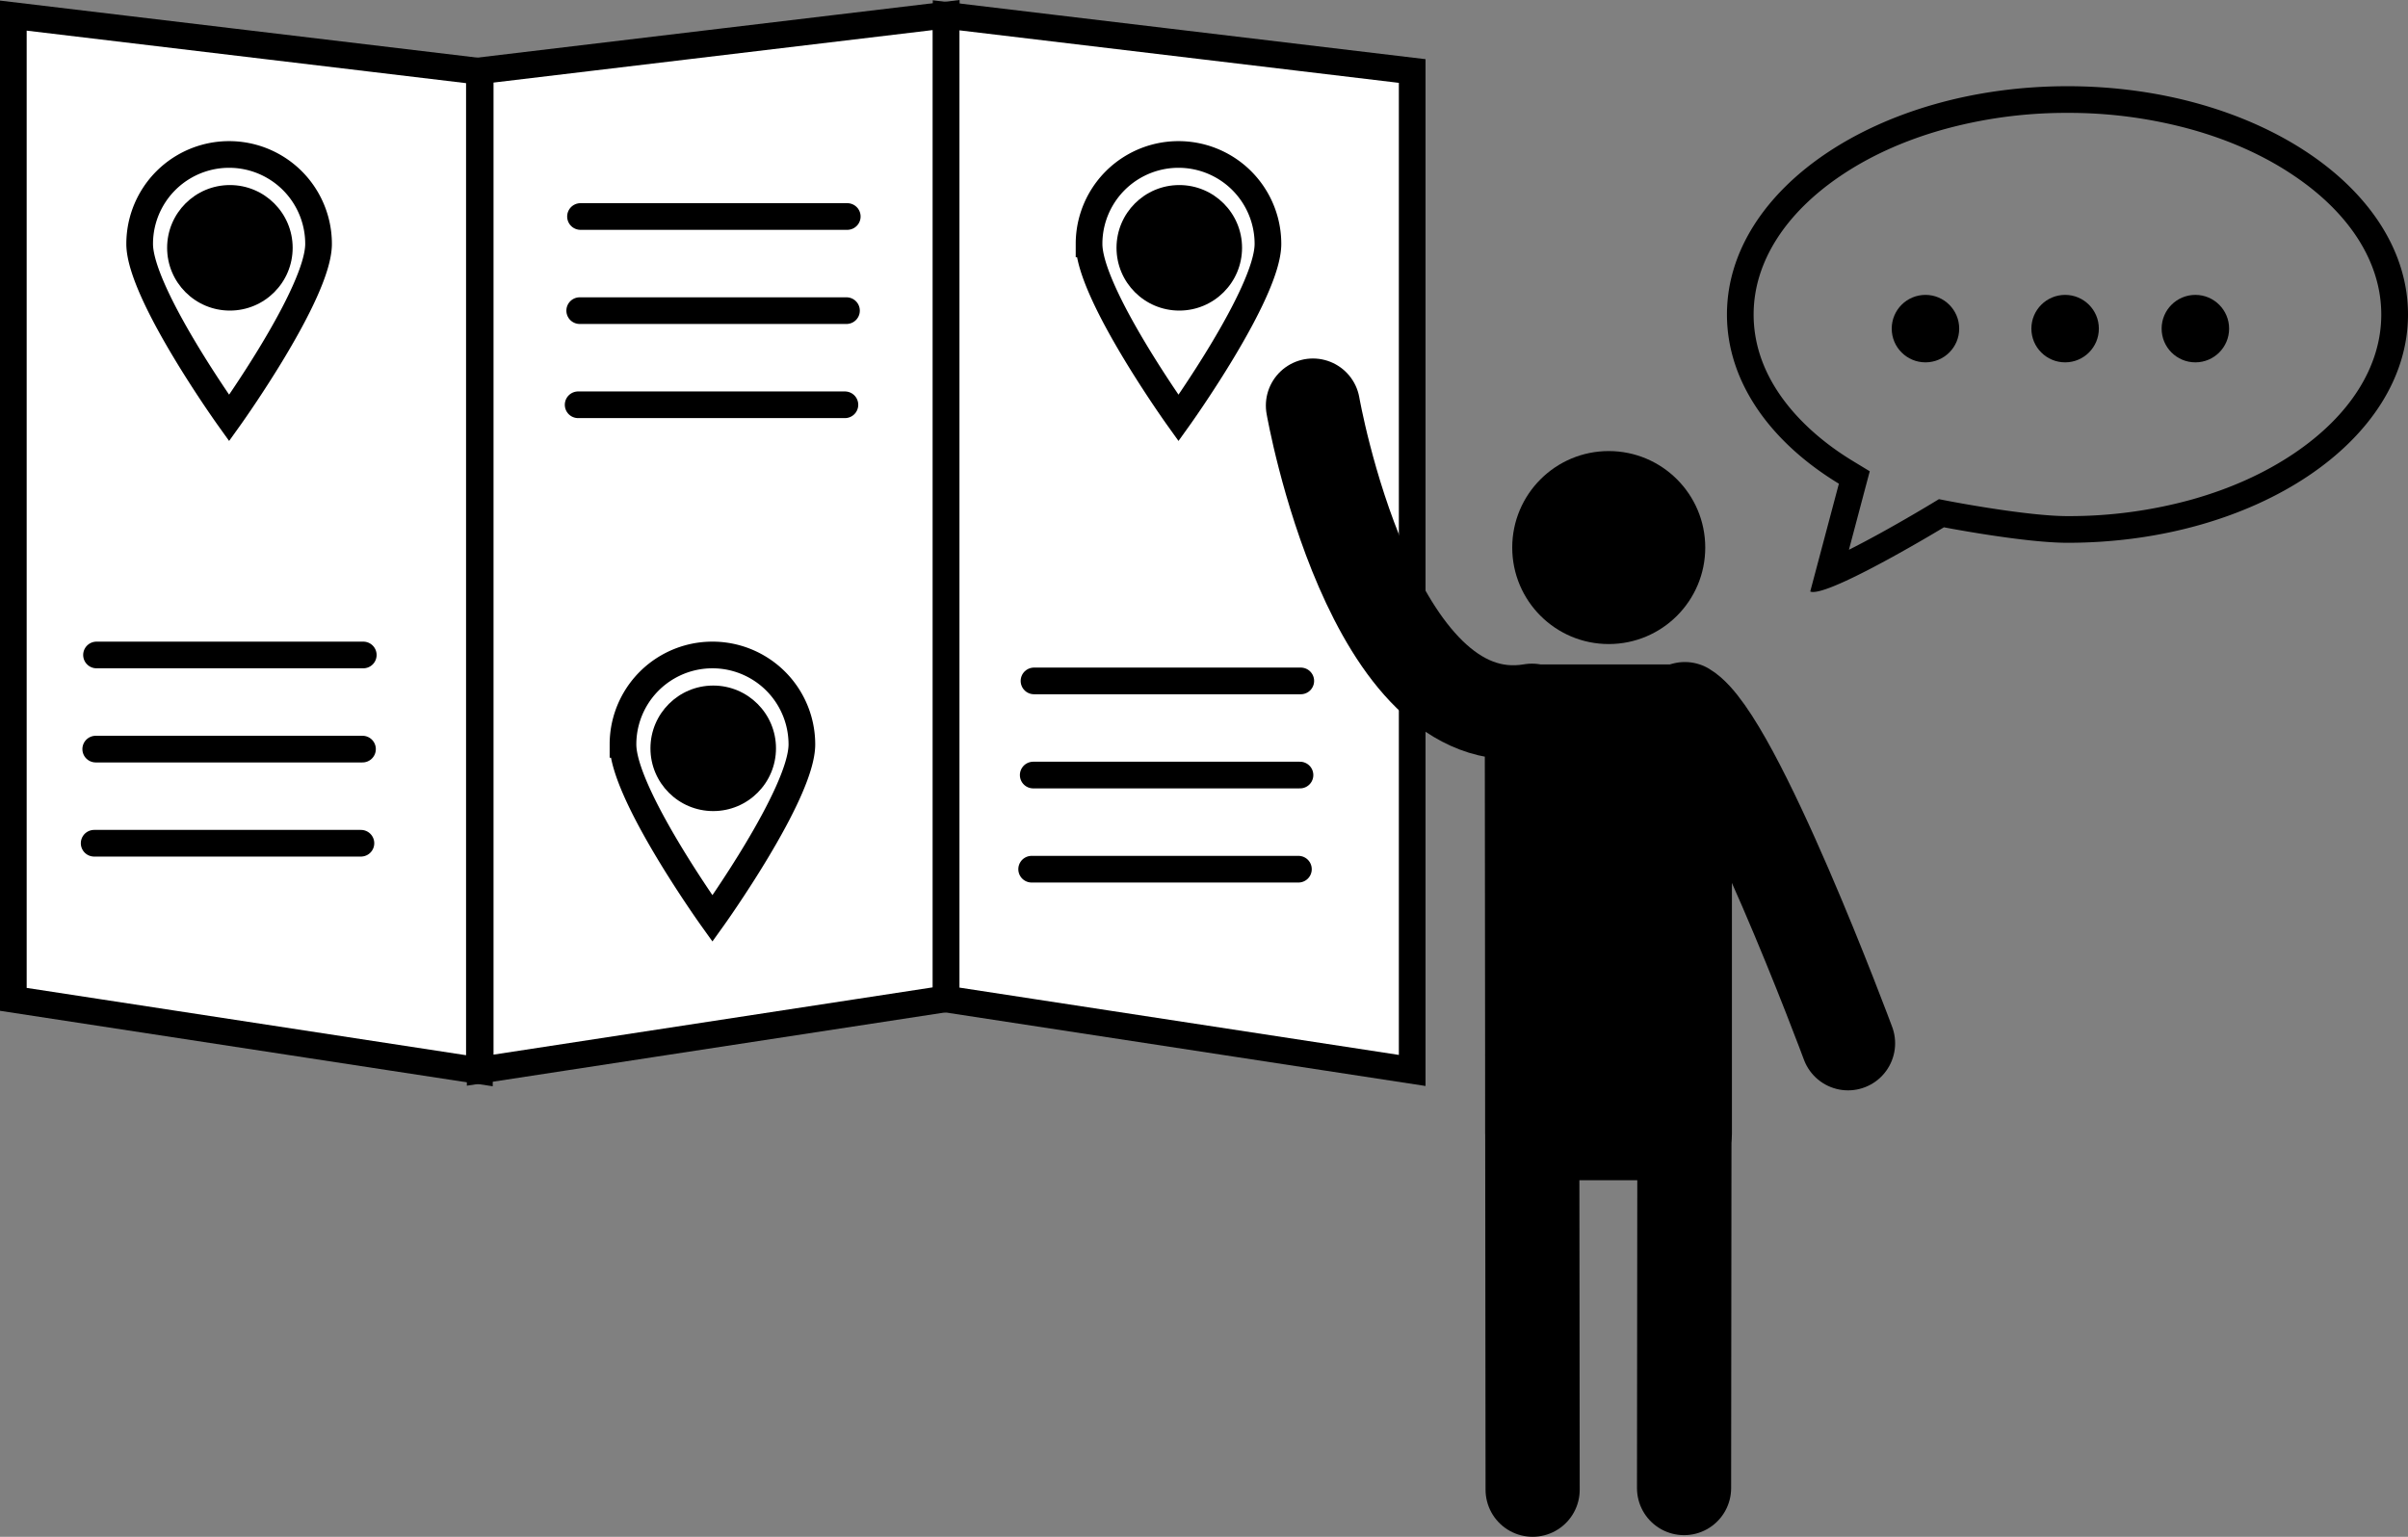 <svg id="Слой_1" data-name="Слой 1" xmlns="http://www.w3.org/2000/svg" viewBox="0 0 1534.5 979.49"><rect x="0" y="0" width="1534.5" height="979.49" fill="#808080" stroke="none"/><defs><style>.cls-1,.cls-2{fill:#fff;stroke-miterlimit:10;stroke-width:17px;}.cls-1,.cls-2,.cls-3,.cls-4{stroke:#000;}.cls-2,.cls-3,.cls-4{stroke-linecap:round;}.cls-3{fill:none;}.cls-3,.cls-4{stroke-linejoin:round;stroke-width:60px;}</style></defs><polygon class="cls-1" points="305.5 682.45 8.5 636.95 8.5 9.95 305.5 45.45 305.5 682.45"/><polygon class="cls-1" points="306 682.08 603 636.58 603 9.58 306 45.08 306 682.08"/><polygon class="cls-1" points="899.92 682.26 602.92 636.76 602.92 9.76 899.92 45.26 899.92 682.26"/><path class="cls-1" d="M415.5,177.5c0,31.48-57,111-57,111s-57-79.52-57-111a57,57,0,0,1,114,0Z" transform="translate(-212.5 -22.05)"/><circle cx="146.5" cy="157.95" r="40"/><path class="cls-1" d="M723.5,496.5c0,31.48-57,111-57,111s-57-79.52-57-111a57,57,0,0,1,114,0Z" transform="translate(-212.5 -22.05)"/><circle cx="454.5" cy="476.95" r="40"/><path class="cls-1" d="M1020.5,177.5c0,31.48-57,111-57,111s-57-79.52-57-111a57,57,0,0,1,114,0Z" transform="translate(-212.5 -22.05)"/><circle cx="751.5" cy="157.95" r="40"/><line class="cls-2" x1="61.5" y1="417.45" x2="231.5" y2="417.45"/><line class="cls-2" x1="61" y1="477.45" x2="231" y2="477.45"/><line class="cls-2" x1="60" y1="537.45" x2="230" y2="537.45"/><line class="cls-2" x1="369.92" y1="137.99" x2="539.92" y2="137.99"/><line class="cls-2" x1="369.42" y1="197.99" x2="539.42" y2="197.99"/><line class="cls-2" x1="368.42" y1="257.99" x2="538.42" y2="257.99"/><line class="cls-2" x1="658.92" y1="433.99" x2="828.92" y2="433.99"/><line class="cls-2" x1="658.42" y1="493.99" x2="828.42" y2="493.99"/><line class="cls-2" x1="657.42" y1="553.99" x2="827.42" y2="553.99"/><path class="cls-3" d="M1049.17,280.54s37,212,139.5,194.5l.5,496.5" transform="translate(-212.5 -22.05)"/><path class="cls-3" d="M1390.17,687s-72-194-104-213l-.5,496.5" transform="translate(-212.5 -22.05)"/><polygon class="cls-4" points="1073.67 453.49 976.63 453.49 976.44 722.23 1073.67 722.23 1073.67 453.49"/><circle cx="1025.17" cy="348.99" r="61.5"/><circle cx="1227" cy="209.45" r="21.5"/><circle cx="1316" cy="209.45" r="21.5"/><circle cx="1399" cy="209.45" r="21.5"/><path d="M1530,94a292.56,292.56,0,0,1,79.83,10.79c24.12,6.84,45.7,16.58,64.14,29,36.13,24.22,56,55.74,56,88.76s-19.9,64.54-56,88.76c-18.44,12.37-40,22.11-64.14,28.95A292.56,292.56,0,0,1,1530,351c-25.8,0-75-9.46-75.49-9.56l-6.43-1.24-5.6,3.39c-.16.09-15.81,9.56-33.46,19.23-7.23,3.95-13.26,7.11-18.29,9.63l10-37.74,3.27-12.29-10.87-6.6c-19.85-12.06-36-26.88-46.84-42.86S1330,240,1330,222.5c0-33,19.9-64.54,56-88.76,18.44-12.37,40-22.11,64.14-28.95A292.56,292.56,0,0,1,1530,94m0-17c-119.85,0-217,65.14-217,145.5,0,42.77,27.52,81.22,71.33,107.85l-18.26,68.72a4.94,4.94,0,0,0,1.81.29c15.32,0,83.4-41.23,83.4-41.23s51,9.87,78.72,9.87c119.85,0,217-65.14,217-145.5S1649.85,77,1530,77Z" transform="translate(-212.5 -22.05)"/></svg>